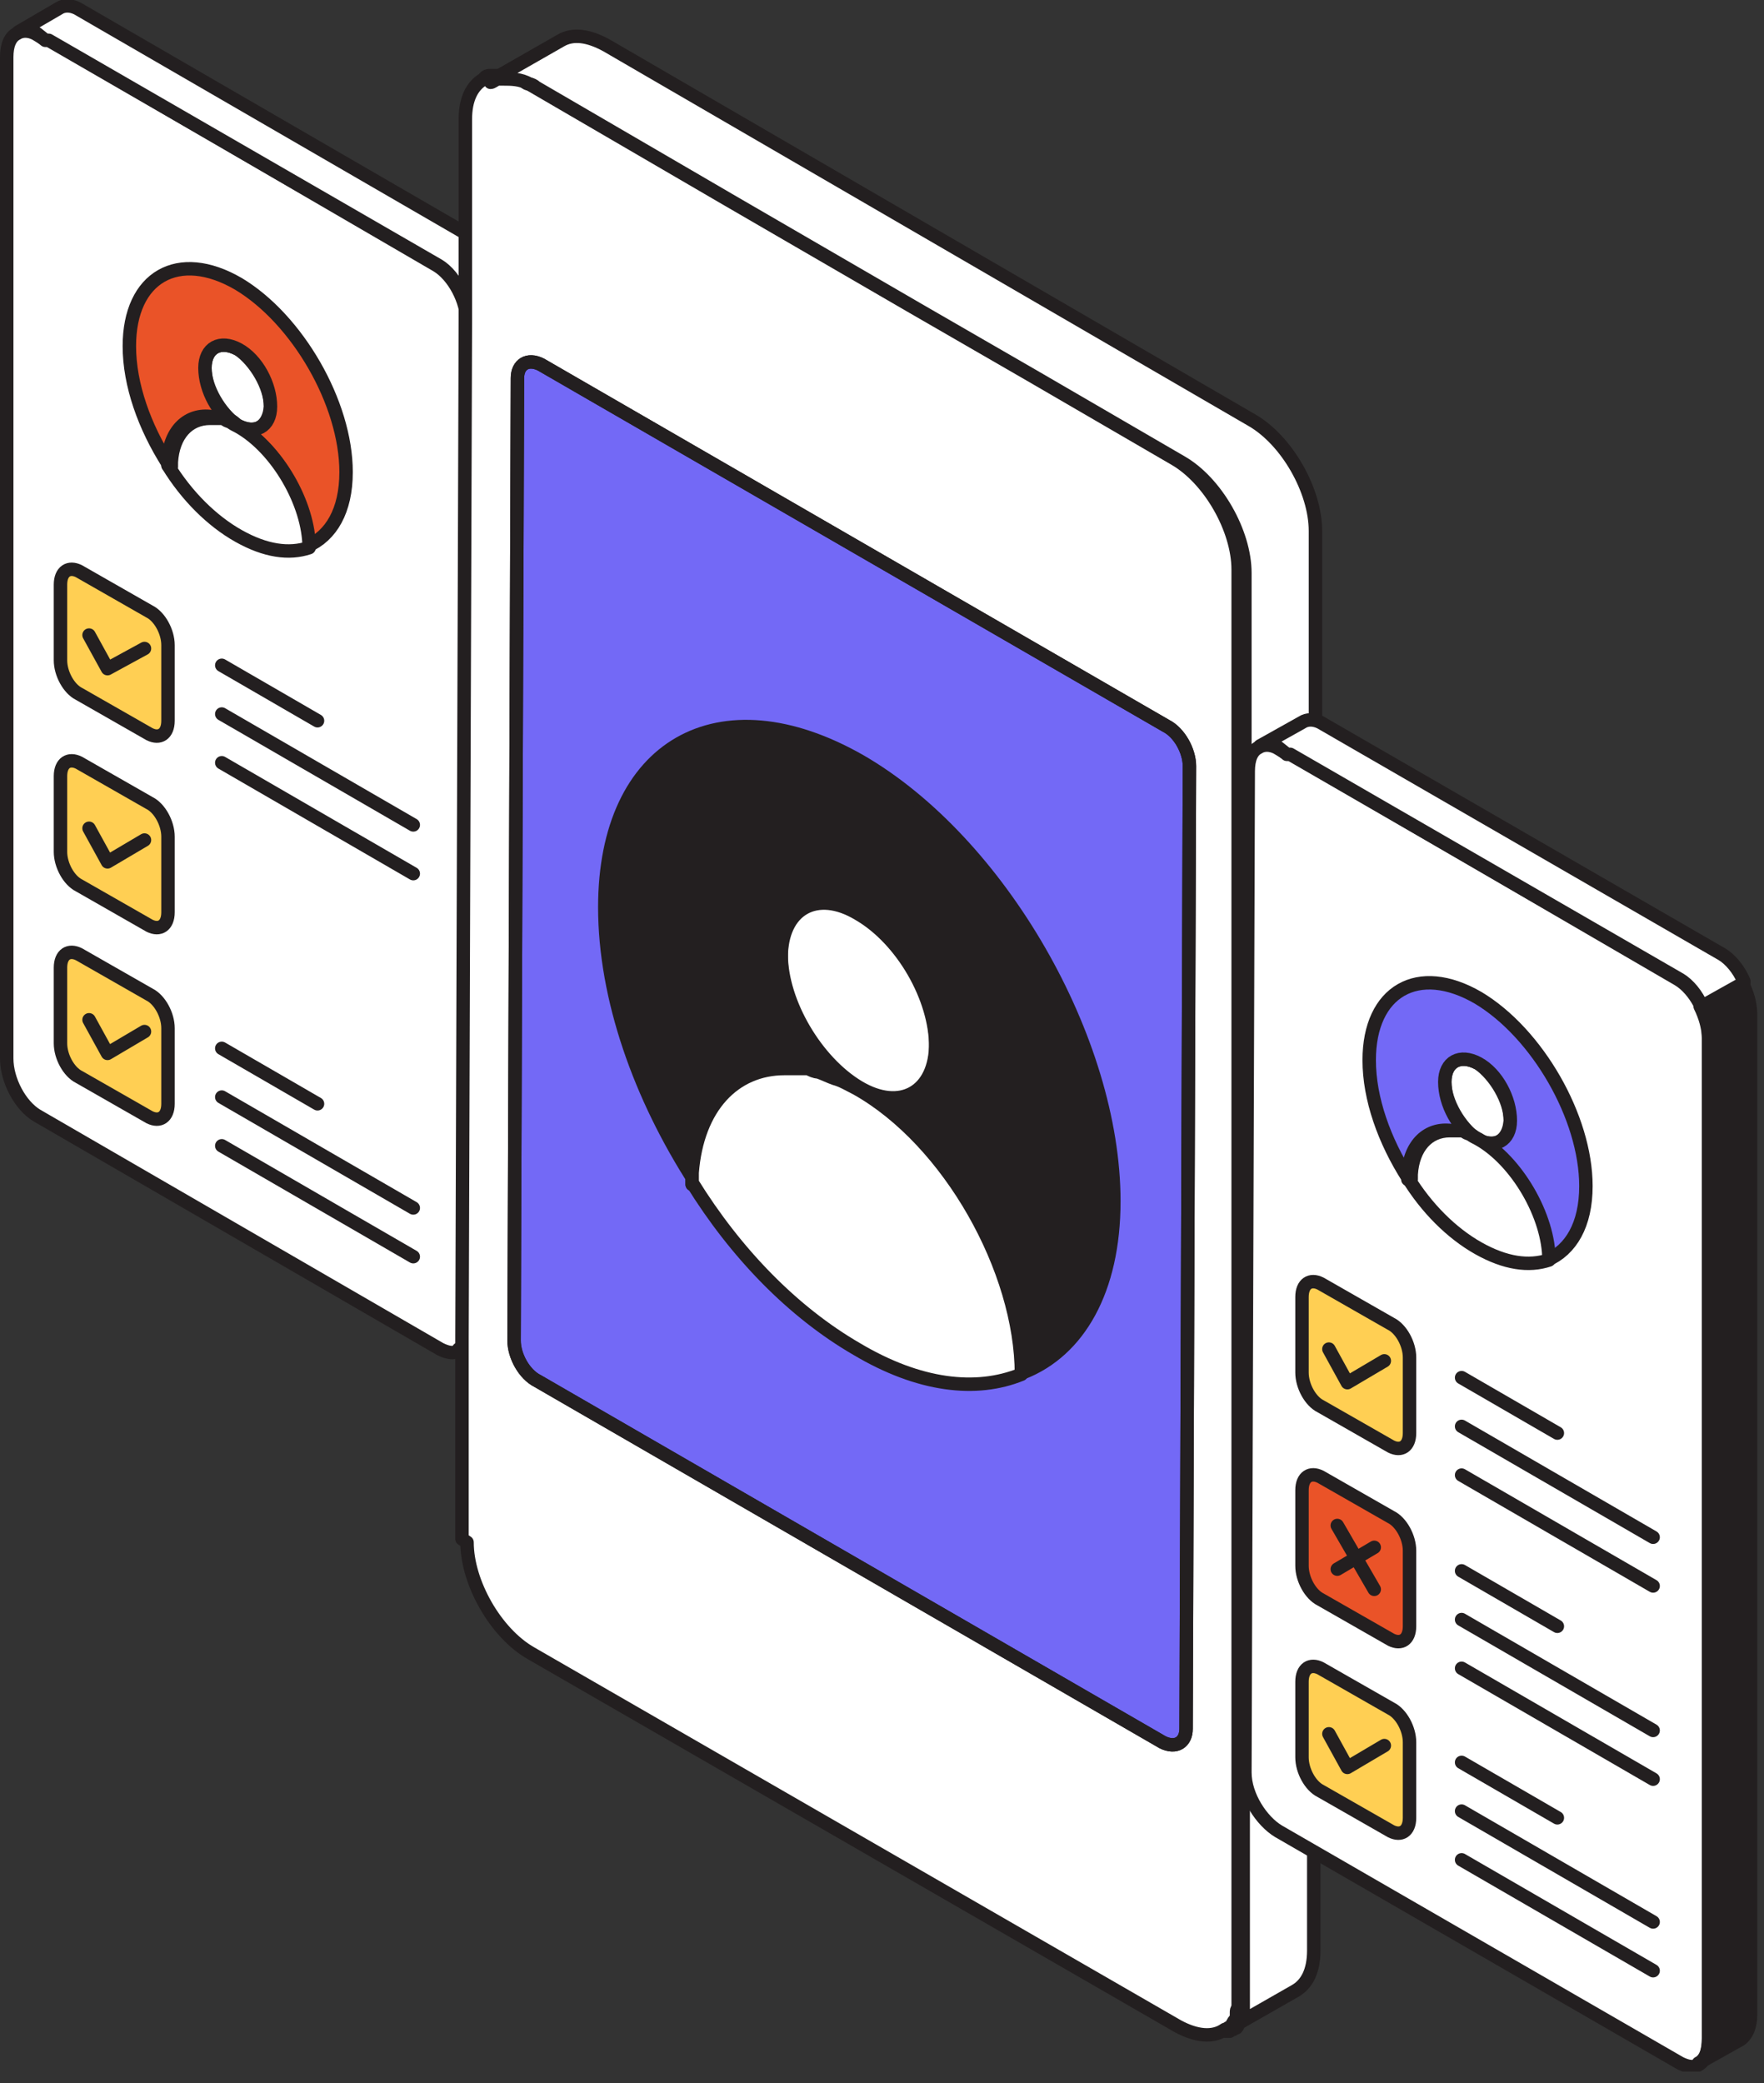<svg xmlns="http://www.w3.org/2000/svg" fill="none" viewBox="0 0 105 124"><rect x="0" y="0" width="105" height="124" fill="#333333" stroke="none"/><g clip-path="url(#a)"><path fill="#fff" stroke="#231F20" stroke-linecap="round" stroke-linejoin="round" stroke-width=".8" d="M27.9 19.3v59.6c0 .7-.2 1.3-.6 1.5-.3.2-.7.1-1.1-.1l-24-13.9C1.2 65.8.4 64.3.4 63V3.4c0-.7.2-1.2.6-1.4.3-.2.7-.2 1.1 0l.5.3h.2L26 15.8c1 .6 1.8 2.1 1.8 3.4l.1.1Z"/><path fill="#FFCF53" stroke="#231F20" stroke-linecap="round" stroke-linejoin="round" stroke-width=".8" d="m8.9 66.5-4.2-2.4c-.6-.3-1.1-1.2-1.1-2v-4.5c0-.8.5-1.1 1.1-.8l4.2 2.4c.6.3 1.1 1.2 1.1 2v4.5c0 .8-.5 1.1-1.1.8Z"/><path stroke="#231F20" stroke-linecap="round" stroke-linejoin="round" stroke-width=".8" d="m13.2 62.4 5.7 3.3m-5.7-.4 11.4 6.6m-11.4-3.7 11.4 6.6M5.3 60.7l1.1 2 2.2-1.3"/><path fill="#FFCF53" stroke="#231F20" stroke-linecap="round" stroke-linejoin="round" stroke-width=".8" d="m8.9 43.7-4.2-2.4c-.6-.3-1.1-1.2-1.1-2v-4.5c0-.8.5-1.1 1.1-.8l4.2 2.4c.6.3 1.1 1.2 1.1 2v4.5c0 .8-.5 1.1-1.1.8Z"/><path stroke="#231F20" stroke-linecap="round" stroke-linejoin="round" stroke-width=".8" d="m13.2 39.6 5.7 3.3m-5.7-.4 11.4 6.6m-11.4-3.7L24.6 52M5.3 37.8l1.1 2 2.2-1.2"/><path fill="#FFCF53" stroke="#231F20" stroke-linecap="round" stroke-linejoin="round" stroke-width=".8" d="m8.9 55.1-4.2-2.4c-.6-.3-1.1-1.2-1.1-2v-4.5c0-.8.5-1.1 1.1-.8l4.2 2.4c.6.3 1.1 1.2 1.1 2v4.5c0 .8-.5 1.1-1.1.8Z"/><path fill="#fff" stroke="#231F20" stroke-linecap="round" stroke-linejoin="round" stroke-width=".8" d="M13.2 24.8c.1 0 .3 0 .4.2-.1 0-.3-.1-.4-.2Z"/><path fill="#fff" d="M10 27.4c.1-1.7 1-2.6 2.3-2.6h.6-.4c-1.5-.2-2.5.8-2.6 2.6h.1Z"/><path stroke="#231F20" stroke-linecap="round" stroke-linejoin="round" stroke-width=".8" d="M12.5 24.8h-.2c-1.3 0-2.2.9-2.3 2.6h-.1c.1-1.8 1.1-2.8 2.6-2.6Zm0 0h.2m-.2 0h.2m0 0h.2-.2Z"/><path fill="#fff" stroke="#231F20" stroke-linecap="round" stroke-linejoin="round" stroke-width=".8" d="M12.2 21.9c0 1.2.9 2.7 1.9 3.4 1.1.6 1.9.1 2-1.1 0-1.2-.9-2.7-1.9-3.4-1.1-.6-2-.1-2 1.1ZM10 27.4c.1-1.7 1-2.6 2.3-2.6h.2c-1.5-.2-2.5.8-2.6 2.6h.1Zm2.8-2.6h-.2.2Z"/><path fill="#EA5328" d="M10 27.7v-.3c.1-1.8 1.2-2.8 2.6-2.6h.6c.1 0 .3 0 .4.2.2 0 .4.2.5.3-1.1-.6-1.9-2.1-1.9-3.4 0-1.2.9-1.7 2-1.1 1.1.6 1.9 2.1 1.9 3.4 0 1.2-.9 1.7-2 1.1 2.3 1.3 4.2 4.6 4.2 7.2 1.4-.6 2.3-2.1 2.3-4.4 0-4.1-2.9-9.1-6.4-11.2-3.6-2.1-6.5-.4-6.5 3.7 0 2.3.9 4.8 2.3 7v.1Z"/><path stroke="#231F20" stroke-linecap="round" stroke-linejoin="round" stroke-width=".8" d="M14.1 25.3c-.1-.1-.3-.3-.5-.3-.1-.2-.3-.2-.4-.2h-.6c-1.4-.2-2.5.8-2.6 2.6v.3-.1c-1.4-2.2-2.3-4.7-2.3-7 0-4.1 2.9-5.8 6.5-3.7 3.5 2.1 6.4 7.1 6.4 11.2 0 2.3-.9 3.8-2.3 4.4 0-2.6-1.9-5.9-4.2-7.2Zm0 0c-1.1-.6-1.9-2.1-1.9-3.4 0-1.2.9-1.7 2-1.1 1.1.6 1.9 2.1 1.9 3.4 0 1.2-.9 1.7-2 1.1Z"/><path fill="#fff" stroke="#231F20" stroke-linecap="round" stroke-linejoin="round" stroke-width=".8" d="M10 27.7c1.1 1.8 2.6 3.3 4.2 4.2 1.6.9 3 1.1 4.2.7 0-2.6-1.9-5.9-4.2-7.2-.2-.1-.4-.2-.5-.3-.1 0-.3-.1-.4-.2h-.8c-1.3 0-2.2 1-2.3 2.6v.3l-.2-.1Z"/><path fill="#231F20" stroke="#231F20" stroke-linecap="round" stroke-linejoin="round" stroke-width=".8" d="M30.4 17.8v59.6c0 .7-.2 1.2-.6 1.5l-2.5 1.4c.4-.2.6-.7.6-1.5V19.3c0-.6-.2-1.3-.5-1.9l2.5-1.4c.3.6.5 1.2.5 1.9v-.1Z"/><path fill="#fff" stroke="#231F20" stroke-linecap="round" stroke-linejoin="round" stroke-width=".8" d="m29.9 16-2.5 1.4c-.3-.7-.8-1.3-1.3-1.6L2.9 2.4h-.2L2.2 2c-.4-.2-.8-.3-1.1-.1L3.5.5c.3-.2.7-.2 1.1 0l24 13.9c.5.3 1 .9 1.3 1.6Z"/><path stroke="#231F20" stroke-linecap="round" stroke-linejoin="round" stroke-width=".8" d="m5.3 49.3 1.1 2L8.6 50"/><path fill="#fff" stroke="#231F20" stroke-linecap="round" stroke-linejoin="round" stroke-width=".8" d="M27.8 91.8c0 2.4 1.7 5.4 3.8 6.6l38.5 22.2c1.1.6 2.1.7 2.8.2 0 0 .1 0 .2-.1 0 0 .1 0 .2-.1 0 0 0-.1.1-.2 0-.1.2-.2.2-.4v-.2c0-.1 0-.2.1-.3V33.9c0-2.4-1.7-5.4-3.8-6.6l-8.6-5-7.1-4.1L43 11.7l-1.2-.7-10.3-6c-.2 0-.3-.2-.4-.2-.5-.2-1-.3-1.5-.3h-.4c-.1 0-.3 0-.4.2-.7.4-1.1 1.2-1.1 2.4v12l-.2 60.5v12l.3.2Z"/><path fill="#7369F6" stroke="#231F20" stroke-linecap="round" stroke-linejoin="round" stroke-width=".8" d="M70.8 45.6c0-.9-.6-2-1.4-2.4L32.2 21.7c-.8-.4-1.4 0-1.4.8l-.2 57.3c0 .9.6 2 1.4 2.4l37.2 21.5c.8.4 1.4 0 1.4-.8l.2-57.3Z"/><path stroke="#231F20" stroke-linecap="round" stroke-linejoin="round" stroke-width=".8" d="M70.8 45.6c0-.9-.6-2-1.4-2.4L32.2 21.7c-.8-.4-1.4 0-1.4.8l-.2 57.3c0 .9.6 2 1.4 2.4l37.2 21.5c.8.4 1.4 0 1.4-.8l.2-57.3Z"/><path fill="#fff" stroke="#231F20" stroke-linecap="round" stroke-linejoin="round" stroke-width=".8" d="M29.2 4.9c.1 0 .2-.1.4-.2h.4c.4 0 1 0 1.5.3.1 0 .3.1.4.2l10.3 6 1.2.7 11.2 6.5 7.1 4.1 8.6 5c2.1 1.2 3.8 4.2 3.8 6.6v12l.3-.2 3.9-2.3v-12c0-2.4-1.7-5.4-3.8-6.6L36.1 2.7c-1.1-.6-2-.7-2.7-.3l-4.2 2.4v.1Zm43.7 116 4.2-2.4c.7-.4 1.1-1.2 1.1-2.4v-12l-4.2 2.4v13.1c0 .1 0 .2-.1.3v.2c0 .1-.2.3-.2.4 0 0 0 .1-.1.2 0 0-.1 0-.2.1 0 0-.1 0-.2.1h-.3Z"/><path fill="#fff" stroke="#231F20" stroke-linecap="round" stroke-linejoin="round" stroke-width=".8" d="m74 106.4 4.2-2.4.2-60.5-3.9 2.3-.3.2-.1 21.8v28.7l-.1 9.9ZM48.8 63.9c.3 0 .6.2 1 .4-.3-.1-.7-.3-1-.4Zm-7.6 5.8c.3-3.9 2.4-6.2 5.5-6.2h1.4-.8c-3.5-.4-6 1.9-6.2 6.2h.1ZM46.5 57c0 2.9 2 6.4 4.6 7.9 2.5 1.5 4.6.3 4.6-2.6s-2-6.4-4.6-7.9c-2.5-1.5-4.6-.3-4.6 2.6Z"/><path fill="#fff" stroke="#231F20" stroke-linecap="round" stroke-linejoin="round" stroke-width=".8" d="M41.2 69.7c.3-3.9 2.4-6.2 5.5-6.2h.6c-3.5-.4-6 1.9-6.2 6.2h.1Zm6.6-6.1h-.4.4Z"/><path fill="#231F20" d="M41.2 70.5v-.8c.3-4.3 2.8-6.6 6.2-6.2h.8c.2 0 .4 0 .6.2.3 0 .6.2 1 .4s.8.4 1.3.6c-2.5-1.5-4.6-5-4.6-7.9 0-2.9 2.1-4.1 4.6-2.6 2.5 1.5 4.6 5 4.6 7.9 0 2.9-2.1 4.1-4.6 2.6 5.4 3.1 9.8 10.8 9.8 17 3.3-1.3 5.4-4.9 5.4-10.2 0-9.6-6.8-21.4-15.1-26.2C42.8 40.5 36 44.4 36 54c0 5.4 2.1 11.3 5.4 16.4l-.2.1Z"/><path stroke="#231F20" stroke-linecap="round" stroke-linejoin="round" stroke-width=".8" d="M51.1 64.7c-.5-.2-.9-.4-1.3-.6-.4-.2-.7-.4-1-.4-.2-.2-.4-.2-.6-.2h-.8c-3.4-.4-5.9 1.9-6.2 6.2v.8l.2-.1C38.1 65.3 36 59.4 36 54c0-9.6 6.8-13.5 15.2-8.7 8.3 4.8 15.1 16.6 15.1 26.2 0 5.3-2.1 8.9-5.4 10.2 0-6.2-4.4-13.9-9.8-17Zm0 0c-2.5-1.5-4.6-5-4.6-7.9 0-2.9 2.1-4.1 4.6-2.6 2.5 1.5 4.6 5 4.6 7.9 0 2.9-2.1 4.1-4.6 2.6Z"/><path fill="#fff" stroke="#231F20" stroke-linecap="round" stroke-linejoin="round" stroke-width=".8" d="M41.2 70.4c2.6 4.2 6 7.7 9.8 9.9 3.7 2.2 7.1 2.6 9.8 1.5 0-6.2-4.3-13.9-9.8-17-.4-.2-.9-.5-1.3-.6-.3-.1-.7-.3-1-.4-.2 0-.4-.1-.6-.2h-1.4c-3 0-5.2 2.3-5.5 6.2v.7-.1Zm60.5-8.6v59.6c0 .7-.2 1.3-.6 1.5-.3.2-.7.1-1.1-.1L76.1 109c-1-.6-2-2.1-2-3.5l.2-59.6c0-.7.2-1.2.6-1.4.3-.2.7-.2 1.1 0l.5.3h.2l23.2 13.5c1 .6 1.8 2.1 1.8 3.4v.1Z"/><path fill="#FFCF53" stroke="#231F20" stroke-linecap="round" stroke-linejoin="round" stroke-width=".8" d="m82.8 109-4.2-2.4c-.6-.3-1.1-1.2-1.1-2v-4.5c0-.8.5-1.1 1.1-.8l4.2 2.4c.6.3 1.1 1.2 1.1 2v4.5c0 .8-.5 1.1-1.1.8Z"/><path stroke="#231F20" stroke-linecap="round" stroke-linejoin="round" stroke-width=".8" d="m87 104.9 5.7 3.3m-5.7-.4 11.4 6.6M87 110.7l11.4 6.6m-19.3-14.1 1.1 2 2.2-1.3"/><path fill="#FFCF53" stroke="#231F20" stroke-linecap="round" stroke-linejoin="round" stroke-width=".8" d="m82.8 86.1-4.2-2.4c-.6-.3-1.1-1.2-1.1-2v-4.5c0-.8.5-1.1 1.1-.8l4.2 2.4c.6.3 1.1 1.2 1.1 2v4.5c0 .8-.5 1.1-1.1.8Z"/><path stroke="#231F20" stroke-linecap="round" stroke-linejoin="round" stroke-width=".8" d="m87 82 5.7 3.3m-5.7-.4 11.4 6.6M87 87.8l11.4 6.6M79.1 80.3l1.1 2 2.2-1.3"/><path fill="#EA5328" stroke="#231F20" stroke-linecap="round" stroke-linejoin="round" stroke-width=".8" d="m82.8 97.6-4.2-2.4c-.6-.3-1.1-1.2-1.1-2v-4.5c0-.8.5-1.1 1.1-.8l4.2 2.4c.6.3 1.1 1.2 1.1 2v4.5c0 .8-.5 1.1-1.1.8Z"/><path stroke="#231F20" stroke-linecap="round" stroke-linejoin="round" stroke-width=".8" d="m87 93.5 5.7 3.3m-5.7-.4 11.4 6.6M87 99.3l11.4 6.6M79.6 93.4l2.2-1.3m0 2.5-2.2-3.8"/><path fill="#fff" stroke="#231F20" stroke-linecap="round" stroke-linejoin="round" stroke-width=".8" d="M87 67.3c.1 0 .3 0 .4.2-.1 0-.3-.1-.4-.2Z"/><path fill="#fff" d="M83.8 69.8c.1-1.7 1-2.6 2.3-2.6h.6-.4c-1.5-.2-2.5.8-2.6 2.6h.1Z"/><path stroke="#231F20" stroke-linecap="round" stroke-linejoin="round" stroke-width=".8" d="M86.3 67.2h-.2c-1.3 0-2.2.9-2.3 2.6h-.1c.1-1.8 1.1-2.8 2.6-2.6Zm0 0h.2m-.2 0h.2m0 0h.2-.2Z"/><path fill="#fff" stroke="#231F20" stroke-linecap="round" stroke-linejoin="round" stroke-width=".8" d="M86 64.4c0 1.2.9 2.7 1.9 3.4 1.1.6 1.9.1 2-1.1 0-1.2-.9-2.7-1.9-3.4-1.1-.6-2-.1-2 1.1Zm-2.2 5.4c.1-1.7 1-2.6 2.3-2.6h.2c-1.5-.2-2.5.8-2.6 2.6h.1Zm2.8-2.6h-.2.2Z"/><path fill="#7369F6" d="M83.8 70.2v-.3c.1-1.8 1.2-2.8 2.6-2.6h.6c.1 0 .3 0 .4.2.2 0 .4.2.5.3-1.1-.6-1.9-2.1-1.9-3.4 0-1.2.9-1.7 2-1.1 1.1.6 1.9 2.1 1.9 3.4 0 1.2-.9 1.7-2 1.1 2.3 1.3 4.2 4.6 4.2 7.2 1.4-.6 2.3-2.1 2.3-4.4 0-4.1-2.9-9.1-6.4-11.2-3.6-2.1-6.5-.4-6.5 3.7 0 2.3.9 4.8 2.3 7v.1Z"/><path stroke="#231F20" stroke-linecap="round" stroke-linejoin="round" stroke-width=".8" d="M87.9 67.8c-.1-.1-.3-.3-.5-.3-.1-.2-.3-.2-.4-.2h-.6c-1.4-.2-2.5.8-2.6 2.6v.3-.1c-1.4-2.2-2.3-4.7-2.3-7 0-4.1 2.9-5.8 6.5-3.7 3.5 2.1 6.4 7.1 6.4 11.2 0 2.3-.9 3.8-2.3 4.4 0-2.6-1.9-5.9-4.2-7.2Zm0 0c-1.1-.6-1.9-2.1-1.9-3.4 0-1.2.9-1.7 2-1.1 1.1.6 1.9 2.1 1.9 3.4 0 1.2-.9 1.7-2 1.1Z"/><path fill="#fff" stroke="#231F20" stroke-linecap="round" stroke-linejoin="round" stroke-width=".8" d="M83.8 70.1c1.1 1.8 2.6 3.3 4.2 4.2 1.6.9 3 1.1 4.2.7 0-2.6-1.9-5.9-4.2-7.2-.2-.1-.4-.2-.5-.3-.1 0-.3-.1-.4-.2h-.8c-1.3 0-2.2 1-2.3 2.6v.3l-.2-.1Z"/><path fill="#231F20" stroke="#231F20" stroke-linecap="round" stroke-linejoin="round" stroke-width=".8" d="M104.2 60.3v59.6c0 .7-.2 1.2-.6 1.5l-2.5 1.4c.4-.2.6-.7.6-1.5V61.8c0-.6-.2-1.3-.5-1.9l2.5-1.4c.3.6.5 1.2.5 1.9v-.1Z"/><path fill="#fff" stroke="#231F20" stroke-linecap="round" stroke-linejoin="round" stroke-width=".8" d="m103.8 58.5-2.5 1.4c-.3-.7-.8-1.3-1.3-1.6L76.8 44.9h-.2l-.5-.4c-.4-.2-.8-.3-1.1-.1l2.5-1.4c.3-.2.7-.2 1.1 0l23.9 13.8c.5.3 1 .9 1.3 1.6v.1Z"/></g><defs><clipPath id="a"><path fill="#fff" d="M0 0h104.6v123.3H0z"/></clipPath></defs></svg>